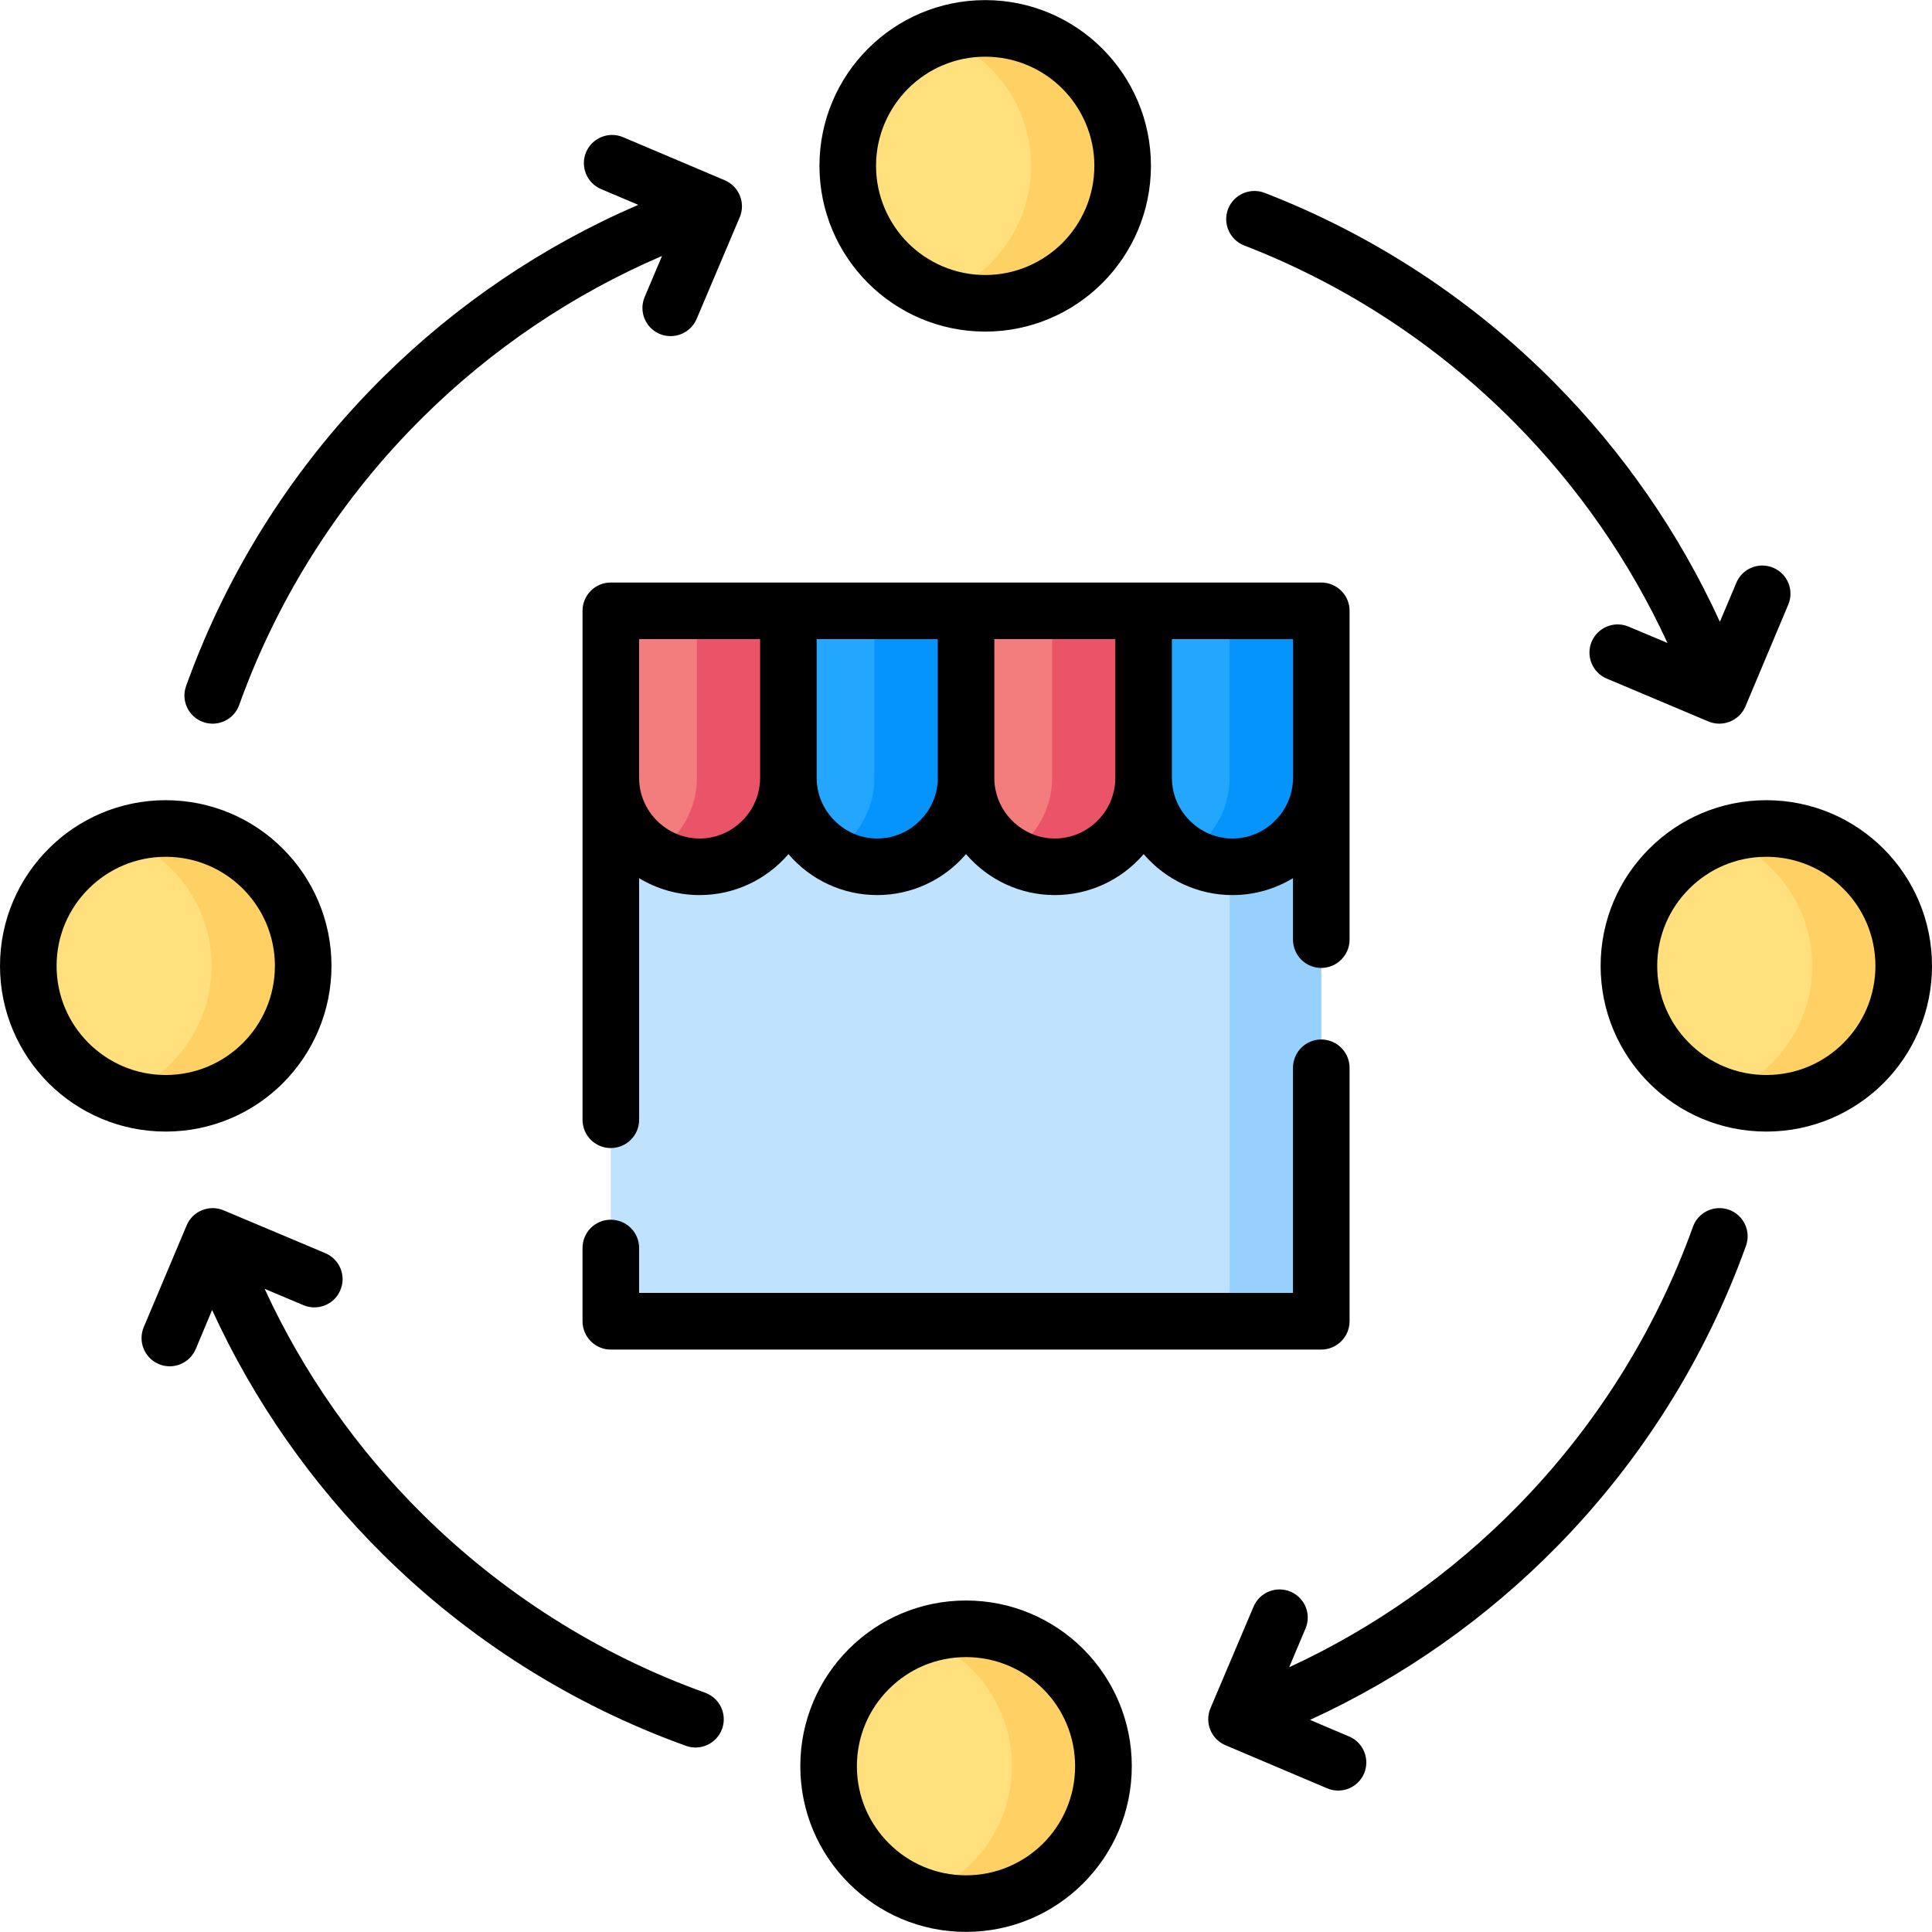 <svg id="Capa_1" enable-background="new 0 0 511.999 511.999" height="512" viewBox="0 0 511.999 511.999" width="512" xmlns="http://www.w3.org/2000/svg"><g><g clip-rule="evenodd" fill-rule="evenodd"><path d="m468.09 219.545c20.125 0 36.426 16.328 36.426 36.426 0 20.126-16.301 36.426-36.426 36.426-20.127 0-36.426-16.3-36.426-36.426 0-20.097 16.299-36.426 36.426-36.426zm-212.091 212.091c20.127 0 36.426 16.3 36.426 36.426 0 20.098-16.299 36.425-36.426 36.425-20.099 0-36.426-16.328-36.426-36.425 0-20.126 16.327-36.426 36.426-36.426zm-212.091-212.091c20.127 0 36.426 16.328 36.426 36.426 0 20.126-16.299 36.426-36.426 36.426-20.097 0-36.397-16.3-36.397-36.426 0-20.097 16.301-36.426 36.397-36.426zm217.194-212.005c20.098 0 36.396 16.299 36.396 36.397 0 20.126-16.299 36.425-36.396 36.425-20.126 0-36.426-16.299-36.426-36.425 0-20.098 16.3-36.397 36.426-36.397z" fill="#ffe07d"/><path d="m468.09 219.545c20.125 0 36.426 16.328 36.426 36.426 0 20.126-16.301 36.426-36.426 36.426-4.253 0-8.333-.737-12.133-2.069 14.145-5.018 24.293-18.482 24.293-34.356 0-15.846-10.148-29.338-24.293-34.328 3.8-1.361 7.88-2.099 12.133-2.099zm-212.091 212.091c20.127 0 36.426 16.3 36.426 36.426 0 20.098-16.299 36.425-36.426 36.425-4.253 0-8.334-.737-12.133-2.098 14.145-4.989 24.295-18.482 24.295-34.328 0-15.874-10.149-29.339-24.295-34.357 3.799-1.331 7.88-2.068 12.133-2.068zm-212.091-212.091c20.127 0 36.426 16.328 36.426 36.426 0 20.126-16.299 36.426-36.426 36.426-4.251 0-8.334-.737-12.132-2.069 14.145-5.018 24.293-18.482 24.293-34.356 0-15.846-10.148-29.338-24.293-34.328 3.798-1.361 7.881-2.099 12.132-2.099zm217.194-212.005c20.098 0 36.396 16.299 36.396 36.397 0 20.126-16.299 36.425-36.396 36.425-4.28 0-8.362-.736-12.161-2.068 14.174-4.989 24.293-18.483 24.293-34.357 0-15.846-10.119-29.338-24.293-34.328 3.798-1.332 7.88-2.069 12.161-2.069z" fill="#ffd064"/><path d="m186.124 161.86h139.75l24.265 22.167v158.345c0 4.28-3.487 7.767-7.767 7.767h-172.746c-4.252 0-7.767-3.487-7.767-7.767v-158.345z" fill="#bfe2ff"/><path d="m301.609 161.86h24.265l24.265 22.167v158.345c0 4.28-3.487 7.767-7.767 7.767h-24.265c4.279 0 7.767-3.487 7.767-7.767v-158.345z" fill="#96d0ff"/><path d="m208.942 161.86v44.306c0 12.955-10.601 23.528-23.527 23.528-12.954 0-23.556-10.573-23.556-23.528v-36.539c0-5.301 2.948-7.767 7.767-7.767zm94.141 0v44.306c0 12.955-10.602 23.528-23.557 23.528-12.926 0-23.527-10.573-23.527-23.528v-44.306z" fill="#f37c7c"/><path d="m208.942 161.86v44.306c0 12.955-10.601 23.528-23.527 23.528-4.45 0-8.589-1.219-12.16-3.374 6.831-4.139 11.424-11.65 11.424-20.155v-44.305zm94.141 0v44.306c0 12.955-10.602 23.528-23.557 23.528-4.422 0-8.561-1.219-12.132-3.374 6.831-4.139 11.424-11.65 11.424-20.155v-44.305z" fill="#eb5468"/><path d="m255.999 161.86v44.306c0 12.955-10.573 23.528-23.527 23.528-12.955 0-23.529-10.573-23.529-23.528v-44.306zm94.14 7.767v36.539c0 12.955-10.573 23.528-23.527 23.528-12.955 0-23.528-10.573-23.528-23.528v-44.306h39.289c5.101 0 7.766 1.842 7.766 7.767z" fill="#22a6fe"/><path d="m255.999 161.86v44.306c0 12.955-10.573 23.528-23.527 23.528-4.424 0-8.589-1.219-12.134-3.374 6.804-4.139 11.396-11.65 11.396-20.155v-44.305zm94.14 7.767v36.539c0 12.955-10.573 23.528-23.527 23.528-4.424 0-8.589-1.219-12.134-3.374 6.804-4.139 11.396-11.65 11.396-20.155v-36.539c0-5.925-2.664-7.767-7.767-7.767h24.265c5.102.001 7.767 1.843 7.767 7.768z" fill="#0593fc"/></g><path d="m448.643 325.109c1.39-3.884 5.669-5.897 9.554-4.508 3.883 1.39 5.895 5.67 4.506 9.553-10.828 30.105-28.006 57.175-49.946 79.542-18.737 19.105-40.96 34.81-65.594 46.091l10.346 4.393c3.799 1.588 5.585 5.982 3.997 9.78-1.616 3.798-5.98 5.585-9.78 3.968l-26.957-11.424c-3.799-1.587-5.584-5.98-3.997-9.779l11.424-26.929c1.616-3.827 5.981-5.585 9.808-3.997 3.799 1.615 5.584 5.981 3.969 9.78l-4.337 10.261c22.706-10.488 43.172-25.001 60.464-42.633 20.464-20.863 36.48-46.063 46.543-74.098zm-105.988-92.382c-4.705 2.835-10.177 4.479-16.044 4.479-9.1 0-17.632-3.969-23.528-10.857-5.925 6.888-14.457 10.857-23.557 10.857-9.07 0-17.603-3.969-23.527-10.857-5.895 6.888-14.456 10.857-23.527 10.857s-17.632-3.969-23.529-10.857c-5.924 6.888-14.456 10.857-23.527 10.857-5.867 0-11.366-1.644-16.044-4.479v64.036c0 4.139-3.373 7.483-7.512 7.483s-7.483-3.345-7.483-7.483v-134.903c0-4.138 3.345-7.484 7.483-7.484h188.279c4.139 0 7.512 3.346 7.512 7.484v87.138c0 4.139-3.373 7.512-7.512 7.512s-7.483-3.373-7.483-7.512v-16.271zm-32.088-26.562c0 4.394 1.812 8.42 4.733 11.311 2.892 2.92 6.916 4.734 11.31 4.734s8.419-1.814 11.31-4.734c2.92-2.891 4.734-6.917 4.734-11.311v-36.793h-32.088v36.793zm-14.997 0v-36.793h-32.06v36.793c0 4.394 1.814 8.42 4.707 11.311 2.918 2.92 6.915 4.734 11.309 4.734 4.424 0 8.419-1.814 11.339-4.734 2.893-2.891 4.705-6.917 4.705-11.311zm-47.054 0v-36.793h-32.088v36.793c0 4.394 1.812 8.42 4.733 11.311 2.892 2.92 6.916 4.734 11.311 4.734 4.394 0 8.419-1.814 11.309-4.734 2.92-2.891 4.735-6.917 4.735-11.311zm-47.085 0v-36.793h-32.06v36.793c0 4.394 1.814 8.42 4.706 11.311 2.92 2.92 6.916 4.734 11.338 4.734 4.396 0 8.391-1.814 11.311-4.734 2.892-2.891 4.705-6.917 4.705-11.311zm141.224 76.821c0-4.139 3.345-7.512 7.483-7.512 4.139 0 7.512 3.373 7.512 7.512v67.153c0 4.138-3.373 7.512-7.512 7.512h-188.279c-4.139 0-7.483-3.374-7.483-7.512v-19.417c0-4.139 3.345-7.484 7.483-7.484 4.139 0 7.512 3.345 7.512 7.484v11.905h173.284zm125.435-70.924c12.132 0 23.103 4.904 31.068 12.869 7.936 7.938 12.841 18.908 12.841 31.04s-4.904 23.102-12.841 31.068c-7.966 7.937-18.936 12.841-31.068 12.841-12.133 0-23.104-4.904-31.04-12.841-7.966-7.966-12.869-18.936-12.869-31.068s4.903-23.103 12.869-31.04c7.936-7.965 18.907-12.869 31.04-12.869zm20.438 23.471c-5.216-5.245-12.444-8.476-20.438-8.476s-15.223 3.231-20.439 8.476c-5.243 5.215-8.475 12.444-8.475 20.438s3.232 15.223 8.475 20.438c5.216 5.245 12.444 8.476 20.439 8.476 7.994 0 15.223-3.231 20.438-8.476 5.244-5.215 8.475-12.444 8.475-20.438s-3.231-15.222-8.475-20.438zm-232.529 188.619c12.133 0 23.103 4.904 31.067 12.841 7.939 7.965 12.87 18.936 12.87 31.068s-4.932 23.102-12.87 31.04c-7.965 7.965-18.935 12.869-31.067 12.869-12.133 0-23.102-4.904-31.039-12.869-7.967-7.937-12.871-18.908-12.871-31.04 0-12.133 4.904-23.103 12.871-31.068 7.936-7.936 18.906-12.841 31.039-12.841zm20.467 23.472c-5.245-5.245-12.474-8.476-20.467-8.476s-15.222 3.232-20.438 8.476c-5.243 5.216-8.476 12.444-8.476 20.438 0 7.993 3.232 15.222 8.476 20.438 5.217 5.244 12.445 8.476 20.438 8.476s15.222-3.232 20.467-8.476c5.215-5.215 8.447-12.444 8.447-20.438s-3.232-15.222-8.447-20.438zm-232.558-235.562c12.133 0 23.131 4.904 31.068 12.869 7.938 7.938 12.869 18.908 12.869 31.04s-4.932 23.102-12.869 31.068c-7.938 7.937-18.936 12.841-31.068 12.841-12.103 0-23.103-4.904-31.04-12.841-7.936-7.965-12.868-18.936-12.868-31.068s4.932-23.103 12.868-31.04c7.938-7.965 18.937-12.869 31.04-12.869zm20.467 23.471c-5.244-5.245-12.473-8.476-20.467-8.476-7.966 0-15.194 3.231-20.438 8.476-5.244 5.215-8.475 12.444-8.475 20.438s3.23 15.223 8.475 20.438c5.244 5.245 12.473 8.476 20.438 8.476 7.994 0 15.223-3.231 20.467-8.476 5.215-5.215 8.476-12.444 8.476-20.438s-3.261-15.222-8.476-20.438zm196.727-235.505c12.104 0 23.104 4.932 31.04 12.869 7.938 7.937 12.868 18.936 12.868 31.04 0 12.133-4.931 23.131-12.868 31.068-7.936 7.937-18.936 12.87-31.04 12.87-12.133 0-23.131-4.933-31.068-12.87s-12.87-18.936-12.87-31.068c0-12.104 4.934-23.103 12.87-31.04 7.937-7.937 18.935-12.869 31.068-12.869zm20.437 23.472c-5.243-5.244-12.472-8.476-20.438-8.476-7.994 0-15.223 3.231-20.467 8.476-5.216 5.244-8.475 12.473-8.475 20.438 0 7.994 3.259 15.222 8.475 20.466 5.244 5.216 12.473 8.476 20.467 8.476 7.966 0 15.194-3.26 20.438-8.476 5.216-5.244 8.476-12.472 8.476-20.466 0-7.966-3.26-15.195-8.476-20.438zm-122.23 26.617c-3.799-1.587-5.585-5.981-3.997-9.779 1.614-3.799 5.981-5.584 9.778-3.997l26.958 11.424c3.799 1.616 5.586 5.982 3.998 9.78l-11.424 26.958c-1.616 3.798-5.981 5.584-9.808 3.996-3.798-1.615-5.584-5.98-3.969-9.808l4.593-10.857c-23.726 10.177-45.157 24.719-63.27 42.634-21.544 21.288-38.354 47.311-48.785 76.366-1.39 3.884-5.669 5.897-9.554 4.508-3.882-1.39-5.923-5.67-4.506-9.553 11.196-31.21 29.252-59.16 52.356-81.979 19.305-19.078 42.152-34.611 67.466-45.525zm300.843 104.316c1.587-3.798 5.981-5.584 9.779-3.968 3.8 1.587 5.585 5.982 3.97 9.78l-11.34 26.958c-1.616 3.798-6.009 5.585-9.808 3.997l-26.957-11.367c-3.799-1.588-5.585-5.981-3.998-9.78 1.616-3.798 5.982-5.584 9.78-3.996l10.318 4.337c-10.063-21.799-23.84-41.557-40.537-58.395-20.125-20.325-44.476-36.454-71.631-46.942-3.827-1.474-5.755-5.811-4.281-9.667 1.503-3.855 5.84-5.754 9.695-4.28 29.112 11.283 55.248 28.545 76.819 50.344 18.086 18.255 32.996 39.657 43.824 63.327zm-408.278 203.077c-1.615 3.798-5.982 5.584-9.779 3.996-3.828-1.616-5.585-5.981-3.998-9.808l11.368-26.958c1.588-3.798 5.981-5.584 9.779-3.997l26.986 11.367c3.798 1.616 5.584 5.982 3.969 9.78-1.588 3.827-5.981 5.585-9.78 3.997l-10.291-4.337c10.319 22.422 24.607 42.662 41.927 59.812 21.004 20.778 46.46 37.049 74.807 47.226 3.885 1.417 5.896 5.669 4.507 9.552-1.388 3.884-5.669 5.925-9.552 4.536-30.445-10.942-57.801-28.404-80.308-50.712-18.737-18.568-34.157-40.48-45.298-64.801z"/></g></svg>